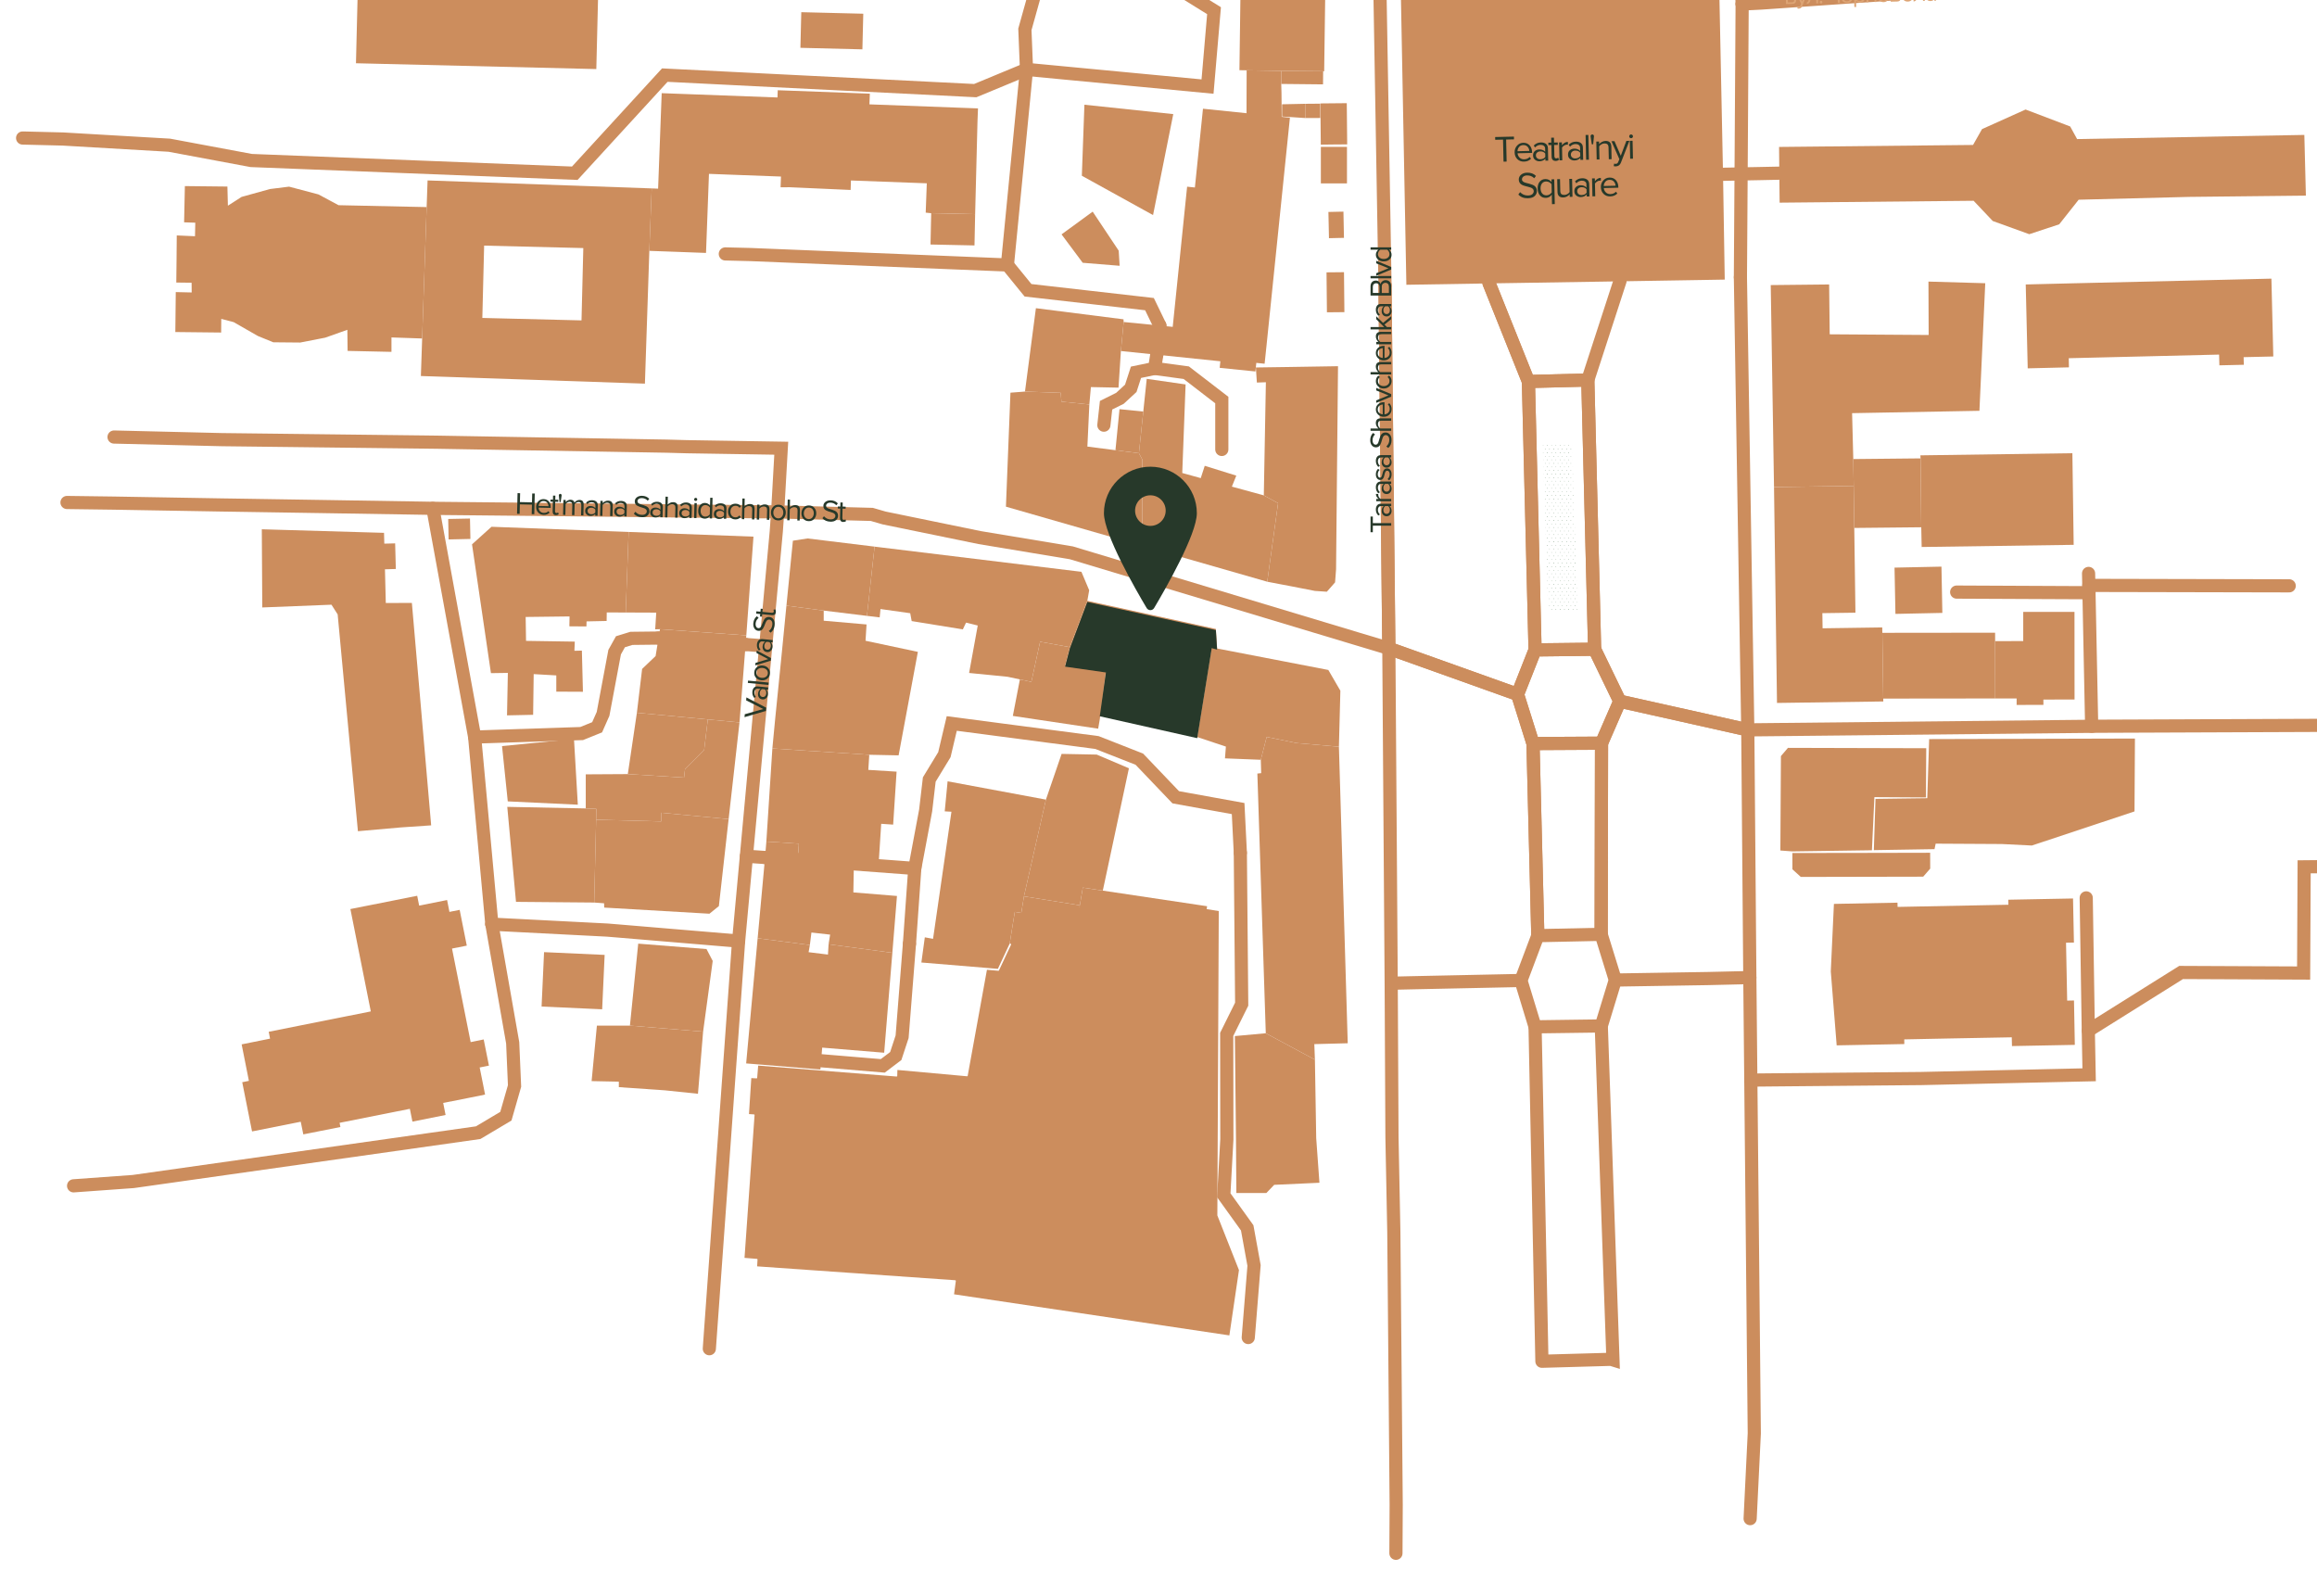 <?xml version="1.0" encoding="UTF-8"?><svg id="a" xmlns="http://www.w3.org/2000/svg" xmlns:xlink="http://www.w3.org/1999/xlink" viewBox="0 0 748.08 515.41"><defs><clipPath id="c"><rect width="30" height="30" style="fill:none; stroke-width:0px;"/></clipPath><pattern id="b" x="0" y="0" width="30" height="30" patternTransform="translate(-6006.77 -6514.07) scale(.23)" patternUnits="userSpaceOnUse" viewBox="0 0 30 30"><rect width="30" height="30" style="fill:none; stroke-width:0px;"/><g style="isolation:isolate;"><g style="clip-path:url(#c);"><path d="m28,27.5h1m-7,0h1m-7,0h1m-7,0h1m-7,0h1m20-5h1m-7,0h1m-7,0h1m-7,0h1m-7,0h1m26-5h1m-7,0h1m-7,0h1m-7,0h1m-7,0h1m20-5h1m-7,0h1m-7,0h1m-7,0h1m-7,0h1m26-5h1m-7,0h1m-7,0h1m-7,0h1m-7,0h1M25,2.5h1m-7,0h1m-7,0h1m-7,0h1m-7,0h1" style="fill:#010101; opacity:.34; stroke-width:0px;"/><path d="m28,27.5h1m-7,0h1m-7,0h1m-7,0h1m-7,0h1m20-5h1m-7,0h1m-7,0h1m-7,0h1m-7,0h1m26-5h1m-7,0h1m-7,0h1m-7,0h1m-7,0h1m20-5h1m-7,0h1m-7,0h1m-7,0h1m-7,0h1m26-5h1m-7,0h1m-7,0h1m-7,0h1m-7,0h1M25,2.5h1m-7,0h1m-7,0h1m-7,0h1m-7,0h1" style="fill:none; opacity:.34; stroke:#24562a;"/></g></g></pattern></defs><polygon points="574.4 47.44 574.48 55.91 574.58 65.43 637.21 64.82 643.39 71.35 655.18 75.61 664.85 72.42 671.13 64.48 706.71 63.57 744.49 63.16 743.99 43.56 670.63 44.9 668.39 40.83 653.99 35.36 639.93 41.68 637.03 46.8 574.4 47.44" style="fill:#cc8d5d; fill-rule:evenodd; stroke-width:0px;"/><polygon points="279.91 198.84 281.96 199.07 284.02 199.33 284.28 196.63 293.88 197.98 294.35 200.52 310.87 203.2 311.9 201.02 315.68 201.95 312.89 217.27 325.31 218.5 329.29 219.35 332.99 220.15 335.81 207.19 345.43 208.94 351.06 193.98 351.66 190.56 349.15 184.61 284.31 176.72 282.37 176.48 279.91 198.84" style="fill:#cc8d5d; fill-rule:evenodd; stroke-width:0px;"/><polygon points="163.78 260.5 166.6 291.17 191.85 291.39 192.47 264.65 192.54 261.15 189.12 261.01 170.75 260.64 163.78 260.5" style="fill:#cc8d5d; fill-rule:evenodd; stroke-width:0px;"/><polygon points="209.65 80.99 219.38 81.34 227.95 81.66 228.9 56.13 234.67 56.35 252.15 57 252.02 60.47 254.96 60.45 274.64 61.33 274.74 58.27 299.23 59.18 298.88 68.65 300.65 68.83 314.84 69.14 315.6 39.2 315.76 35 280.71 33.69 280.84 30.24 251.11 29.13 251.02 31.47 213.64 30.08 212.48 60.91 210.41 60.83 209.65 80.99" style="fill:#cc8d5d; fill-rule:evenodd; stroke-width:0px;"/><path d="m155.73,102.65l.58-23.35,32.02.79-.58,23.35-32.02-.79Zm-19.85,18.75l72.34,2.46,1.43-42.87.76-20.16-72.36-2.58-.3,8.61-1.45,42.42-.41,12.12Z" style="fill:#cc8d5d; fill-rule:evenodd; stroke-width:0px;"/><polygon points="56.61 107.2 71.4 107.36 71.44 102.95 75.44 104 83.25 108.47 88.24 110.51 96.92 110.59 104.99 109.02 112.15 106.48 112.23 113.29 126.39 113.6 126.39 108.94 136.3 109.28 137.75 66.86 109.31 66.25 102.82 62.77 93.33 60.26 87.17 61.03 78 63.57 73.58 66.41 73.42 60.23 59.69 60.08 59.44 71.78 63.05 71.9 62.96 76.27 57.07 76.01 57 84 56.92 91.22 61.86 91.28 61.89 94.42 56.75 94.3 56.61 107.2" style="fill:#cc8d5d; fill-rule:evenodd; stroke-width:0px;"/><polyline points="331.42 22.4 314.87 29.26 214.64 24.25 185.58 55.93 81.11 51.82 54.67 46.88 20.31 44.88 7.3 44.56" style="fill:none; stroke:#cc8d5d; stroke-linecap:round; stroke-miterlimit:10; stroke-width:4.25px;"/><polygon points="591.1 313.63 593 337.5 614.84 337.08 614.82 335.57 628.68 335.29 649.53 334.9 649.6 337.73 669.89 337.34 669.62 323.01 667.42 323.05 667.05 304.36 669.6 304.31 669.31 290.08 648.4 290.48 648.44 292.1 612.67 292.8 612.63 291.43 592.11 291.83 591.1 313.63" style="fill:#cc8d5d; fill-rule:evenodd; stroke-width:0px;"/><polygon points="240.38 406.11 244.37 406.43 244.41 406.44 244.45 406.45 244.49 406.48 244.52 406.51 244.55 406.54 244.56 406.58 244.58 406.63 244.58 406.67 244.45 408.85 308.39 413.33 308.43 413.34 308.47 413.36 308.5 413.38 308.53 413.4 308.56 413.43 308.58 413.47 308.59 413.51 308.6 413.55 308.6 413.59 308.03 417.87 396.92 431.14 400.02 410.06 393.06 392.46 393.04 392.41 393.04 392.37 393.5 294.14 350.07 287.15 349.31 292.77 349.3 292.81 349.28 292.84 349.26 292.88 349.23 292.91 349.2 292.93 349.16 292.95 349.13 292.96 349.09 292.97 349.05 292.96 331.13 290.14 330.22 295.16 330.21 295.2 330.19 295.24 330.16 295.27 330.13 295.3 330.1 295.32 330.06 295.34 330.02 295.35 329.98 295.35 328.06 295.2 326.4 305.04 326.39 305.07 326.38 305.1 322.54 313.29 322.52 313.32 322.5 313.35 322.47 313.38 322.43 313.4 322.39 313.41 322.36 313.42 322.32 313.42 318.65 313.1 312.44 347.3 312.43 347.34 312.41 347.38 312.39 347.41 312.36 347.44 312.32 347.46 312.28 347.48 312.24 347.48 312.2 347.48 289.74 345.44 289.69 347.34 289.69 347.38 289.67 347.42 289.65 347.46 289.63 347.49 289.6 347.52 289.56 347.54 289.53 347.55 289.49 347.56 289.44 347.56 244.79 344.03 244.47 347.95 244.47 347.99 244.45 348.03 244.43 348.07 244.4 348.1 244.36 348.13 244.32 348.15 244.28 348.16 244.23 348.16 242.57 348.07 241.82 359.68 243.41 359.79 243.45 359.79 243.49 359.81 243.52 359.83 243.55 359.85 243.58 359.88 243.6 359.91 243.62 359.95 243.62 359.99 243.62 360.03 240.38 406.11" style="fill:#cc8d5d; stroke-width:0px;"/><polygon points="498.06 143.64 499.87 197.57 509.38 197.25 507.56 143.3 498.06 143.64" style="fill:url(#b); fill-rule:evenodd; stroke-width:0px;"/><polygon points="162.09 240.88 163.94 258.73 186.56 259.8 185.32 238.58 162.09 240.88" style="fill:#cc8d5d; fill-rule:evenodd; stroke-width:0px;"/><polygon points="78.02 337.18 80.36 348.96 78.21 349.4 81.09 363.86 81.38 365.29 97.1 362.16 97.93 366.24 109.9 363.86 109.64 362.51 132.33 357.99 133.16 362.12 143.86 359.97 143.09 356.09 151.32 354.46 156.61 353.39 156.02 350.37 154.87 344.64 157.86 344.04 156.17 335.59 151.96 336.45 145.94 306.25 150.71 305.3 148.41 293.75 145.11 294.41 144.35 290.58 135.33 292.38 134.7 289.21 113.13 293.49 119.72 326.54 97.21 331.03 86.76 333.11 87.19 335.33 78.02 337.18" style="fill:#cc8d5d; fill-rule:evenodd; stroke-width:0px;"/><polygon points="571.71 92.04 572.19 121.58 572.36 131.84 572.77 157.25 598.5 156.88 598.36 148.21 597.98 133.39 639.09 132.63 640.97 91.44 622.63 90.91 622.7 108.15 590.75 107.93 590.57 91.84 571.71 92.04" style="fill:#cc8d5d; fill-rule:evenodd; stroke-width:0px;"/><polygon points="114.93 20.42 192.53 22.3 193.42 -14.05 171.69 -14.58 115.82 -15.93 114.93 20.42" style="fill:#cc8d5d; fill-rule:evenodd; stroke-width:0px;"/><polygon points="361.9 113.33 373.48 114.52 394.01 116.64 393.8 118.76 405.33 119.93 405.62 117.16 408.3 117.43 408.91 111.62 413.91 62.93 416.27 39.96 416.47 37.99 413.82 37.72 413.75 30.04 413.67 27.1 413.71 22.88 402.5 22.7 402.48 28.73 402.46 36.55 388.4 35.1 385.79 60.53 383.28 60.27 378.63 105.53 374.48 105.11 362.79 103.96 361.9 113.33" style="fill:#cc8d5d; fill-rule:evenodd; stroke-width:0px;"/><polygon points="84.53 170.88 84.68 196.12 107.02 195.23 109.02 198.36 115.56 268.36 129.37 267.14 139.21 266.47 132.98 194.65 124.56 194.69 124.29 183.8 127.8 183.7 127.58 175.43 124.08 175.52 123.99 172.03 84.53 170.88" style="fill:#cc8d5d; fill-rule:evenodd; stroke-width:0px;"/><polygon points="405.96 249.75 408.68 333.59 424.54 342.12 424.35 337.1 435.14 336.82 433.7 288.47 432.29 241.08 418.61 239.9 408.97 237.92 407.07 245.3 407.19 249.61 405.96 249.75" style="fill:#cc8d5d; fill-rule:evenodd; stroke-width:0px;"/><polygon points="605 274.47 624.59 274.15 624.96 272.38 646.3 272.5 656.02 272.98 689.16 261.97 689.3 238.44 622.86 238.62 622.25 257.7 605.53 257.92 605 274.47" style="fill:#cc8d5d; fill-rule:evenodd; stroke-width:0px;"/><polygon points="654.04 91.84 654.68 118.92 667.99 118.6 667.93 115.65 716.47 114.48 716.56 117.95 724.45 117.77 724.39 115.31 733.97 115.09 733.36 89.96 716.99 90.35 707.58 90.57 669.51 91.46 654.04 91.84" style="fill:#cc8d5d; fill-rule:evenodd; stroke-width:0px;"/><polygon points="152.4 175.74 158.51 217.33 163.97 217.25 163.7 230.96 172.13 230.78 172.31 217.64 179.61 218.06 179.61 223.3 188.21 223.34 187.87 210.05 185.46 210.11 185.58 207.15 169.84 206.91 169.72 199.19 183.89 199.02 183.83 202.21 189.34 202.25 189.38 200.62 195.86 200.48 195.9 197.73 202.02 197.75 202.97 171.74 158.69 170.07 152.4 175.74" style="fill:#cc8d5d; fill-rule:evenodd; stroke-width:0px;"/><polygon points="572.77 157.25 573.67 222.45 573.73 226.95 608.05 226.47 608.04 225.54 607.74 204.31 607.71 202.57 588.45 202.85 588.38 197.96 599.06 197.81 598.68 170.45 598.5 156.88 572.77 157.25" style="fill:#cc8d5d; fill-rule:evenodd; stroke-width:0px;"/><polygon points="249.37 241.65 280.66 243.68 290.13 243.87 296.35 210.46 279.45 206.87 279.78 201.61 265.95 200.4 265.95 197.13 253.91 195.54 252.43 210.66 250.3 231.89 249.37 241.65" style="fill:#cc8d5d; fill-rule:evenodd; stroke-width:0px;"/><polygon points="240.91 343.33 244.39 343.61 264.88 345.29 265.11 342.46 265.46 338.23 285.47 339.88 288.11 307.62 267.52 304.86 267.32 308.19 261.07 307.42 261.48 305.1 244.62 302.92 241.17 340.45 240.91 343.33" style="fill:#cc8d5d; fill-rule:evenodd; stroke-width:0px;"/><polygon points="405.48 118.64 405.8 123.51 408.71 123.41 408.04 159.93 412.65 162.45 409.15 187.81 413.06 188.56 416.6 189.23 424.54 190.78 428.39 191.04 429.37 189.93 431.05 188.02 431.37 183.8 432 118.23 415.96 118.49 405.48 118.64" style="fill:#cc8d5d; fill-rule:evenodd; stroke-width:0px;"/><polygon points="297.48 310.75 318.14 312.46 322.18 312.8 325.99 304.66 327.64 294.41 329.74 294.74 330.6 289.39 337.69 258.16 305.95 252.25 305.02 261.95 307.19 262.07 301.25 303.11 298.59 302.62 297.48 310.75" style="fill:#cc8d5d; fill-rule:evenodd; stroke-width:0px;"/><polygon points="367.72 146.32 368.81 148.36 368.84 176.24 409.15 187.81 412.65 162.45 408.04 159.93 397.73 157.11 399.16 153.56 388.97 150.39 387.68 154.36 381.71 152.71 382.79 124.12 370.24 122.31 369.13 132.87 367.72 146.32" style="fill:#cc8d5d; fill-rule:evenodd; stroke-width:0px;"/><polygon points="327.42 388.19 336 389.83 343.89 390.47 347.91 364.7 354.13 365.65 354.91 360.63 361.39 361.62 363.12 350.49 358.9 349.84 356.16 349.4 357.56 340.39 352.51 339.62 356.71 312.62 346.17 310.97 338.54 314.09 330.2 375.05 327.42 388.19" style="fill:#cc8d5d; fill-rule:evenodd; stroke-width:0px;"/><polygon points="324.78 163.58 368.84 176.24 368.81 148.36 367.72 146.32 360.14 145.35 351.08 144.18 351.71 130.59 342.7 129.67 342.47 126.82 330.93 126.42 326.24 126.78 324.78 163.58" style="fill:#cc8d5d; fill-rule:evenodd; stroke-width:0px;"/><polygon points="620.03 147.01 620.08 147.99 620.31 170.23 620.44 176.6 669.52 175.9 669.1 146.32 620.03 147.01" style="fill:#cc8d5d; fill-rule:evenodd; stroke-width:0px;"/><polygon points="343.88 214.87 357.07 216.75 355.08 230.9 386.54 237.96 391.23 208.9 392.96 209.37 392.56 203.06 372.35 198.64 351.06 193.98 345.43 208.94 343.88 214.87" style="fill:#cc8d5d; fill-rule:evenodd; stroke-width:0px;"/><polygon points="574.82 274.59 578.7 274.88 604.38 274.51 605.18 257.36 621.82 257.46 621.92 241.57 577.27 241.45 575 244.11 574.82 274.59" style="fill:#cc8d5d; fill-rule:evenodd; stroke-width:0px;"/><polygon points="247.43 271.71 257.92 272.38 257.68 275.97 283.76 277.66 284.51 265.97 288.37 266.23 289.48 249.13 280.35 248.56 280.66 243.68 249.37 241.65 249.24 243.68 247.43 271.71" style="fill:#cc8d5d; fill-rule:evenodd; stroke-width:0px;"/><polygon points="386.54 237.96 395.8 241.04 395.5 244.84 407.07 245.3 408.97 237.92 418.61 239.9 432.29 241.08 432.76 223 428.87 216.3 392.96 209.37 391.23 208.9 386.54 237.96" style="fill:#cc8d5d; fill-rule:evenodd; stroke-width:0px;"/><polygon points="191.85 291.39 195.04 291.63 195.08 293.02 229.05 295 232.1 292.54 235.25 264.45 213.46 262.4 213.46 265.2 192.47 264.65 191.85 291.39" style="fill:#cc8d5d; fill-rule:evenodd; stroke-width:0px;"/><polygon points="398.7 334.5 399.06 368.13 399.11 375.87 399.18 385.17 408.86 385.17 411.4 382.53 426 381.86 424.96 367.47 424.54 342.12 408.68 333.59 398.7 334.5" style="fill:#cc8d5d; fill-rule:evenodd; stroke-width:0px;"/><polygon points="202.02 197.75 211.88 197.79 211.54 203.18 213.07 203.14 240.96 205.13 243.27 173.26 202.97 171.74 202.02 197.75" style="fill:#cc8d5d; fill-rule:evenodd; stroke-width:0px;"/><polygon points="330.6 289.39 348.64 292.28 349.6 286.57 356.06 287.54 364.49 248.04 354.09 243.62 342.76 243.4 337.69 258.16 330.6 289.39" style="fill:#cc8d5d; fill-rule:evenodd; stroke-width:0px;"/><polygon points="244.62 302.92 261.48 305.1 261.98 301.07 268.02 301.75 267.52 304.86 288.11 307.62 289.6 289.27 275.52 288.12 275.66 280.26 257.49 279.31 257.54 277.56 257.68 275.97 257.92 272.38 247.43 271.71 247.01 276.85 244.62 302.92" style="fill:#cc8d5d; fill-rule:evenodd; stroke-width:0px;"/><polygon points="205.63 230.12 228.53 232.27 238.76 233.24 240.73 208.08 240.96 205.13 213.07 203.14 212.62 206 211.67 211.81 207.32 215.96 205.63 230.12" style="fill:#cc8d5d; fill-rule:evenodd; stroke-width:0px;"/><polygon points="189.12 261.01 192.54 261.15 192.47 264.65 213.46 265.2 213.46 262.4 235.25 264.45 237.03 248.65 238.76 233.24 228.53 232.27 227.35 242.09 221.18 248.26 220.86 251.04 202.7 249.92 189.12 250 189.12 261.01" style="fill:#cc8d5d; fill-rule:evenodd; stroke-width:0px;"/><polygon points="607.74 204.31 608.04 225.54 626.54 225.52 644.18 225.5 644.16 206.99 644.15 204.27 607.74 204.31" style="fill:#cc8d5d; fill-rule:evenodd; stroke-width:0px;"/><polygon points="330.93 126.42 342.47 126.82 342.7 129.67 351.71 130.59 352.21 124.97 361.13 125.15 361.9 113.33 362.79 103.96 362.74 103.09 334.46 99.5 330.93 126.42" style="fill:#cc8d5d; fill-rule:evenodd; stroke-width:0px;"/><polygon points="318.17 360.13 320.24 360.43 318.46 373.45 330.2 375.05 338.54 314.09 326.76 312.48 325.55 321.27 324.11 321.07 323.3 326.92 324.99 327.16 321.33 353.92 319.05 353.63 318.17 360.13" style="fill:#cc8d5d; fill-rule:evenodd; stroke-width:0px;"/><polygon points="349.29 56.74 372.28 69.44 378.81 36.84 350.12 33.81 349.29 56.74" style="fill:#cc8d5d; fill-rule:evenodd; stroke-width:0px;"/><polygon points="400.17 22.66 402.5 22.7 413.71 22.88 427.2 23 427.53 23.03 427.88 -2.24 400.51 -2.6 400.17 22.66" style="fill:#cc8d5d; fill-rule:evenodd; stroke-width:0px;"/><polygon points="191.01 349.04 199.8 349.22 199.8 350.99 214.68 352.02 225.35 353.13 226.19 343.05 227.01 333.07 203.38 331.13 192.72 331.13 191.01 349.04" style="fill:#cc8d5d; fill-rule:evenodd; stroke-width:0px;"/><polygon points="644.16 206.99 644.18 225.5 651.1 225.5 651.1 227.6 655.26 227.58 659.75 227.58 659.74 225.86 667.18 225.84 669.8 225.84 669.8 223.97 669.78 197.55 653.23 197.55 653.23 206.97 644.16 206.99" style="fill:#cc8d5d; fill-rule:evenodd; stroke-width:0px;"/><polygon points="203.38 331.13 227.01 333.07 230.11 310.24 228.11 306.41 206.06 304.66 203.38 331.13" style="fill:#cc8d5d; fill-rule:evenodd; stroke-width:0px;"/><polygon points="347.1 301.88 387.44 307.92 389.73 292.58 356.06 287.54 349.6 286.57 348.64 292.28 347.1 301.88" style="fill:#cc8d5d; fill-rule:evenodd; stroke-width:0px;"/><polygon points="253.91 195.54 265.95 197.13 279.91 198.84 282.37 176.48 260.73 173.84 256 174.57 253.91 195.54" style="fill:#cc8d5d; fill-rule:evenodd; stroke-width:0px;"/><polygon points="327.01 231.14 354.56 235.26 355.08 232.27 357.07 216.75 343.88 214.87 345.43 208.94 335.81 207.19 332.99 220.15 329.29 219.35 327.01 231.14" style="fill:#cc8d5d; fill-rule:evenodd; stroke-width:0px;"/><polygon points="598.36 148.21 598.5 156.88 598.68 170.45 620.31 170.23 620.08 147.99 598.36 148.21" style="fill:#cc8d5d; fill-rule:evenodd; stroke-width:0px;"/><polygon points="325.99 304.66 327.5 304.92 326.76 312.48 338.54 314.09 346.17 310.97 347.1 301.88 348.64 292.28 330.6 289.39 329.74 294.74 327.64 294.41 325.99 304.66" style="fill:#cc8d5d; fill-rule:evenodd; stroke-width:0px;"/><polygon points="202.7 249.92 220.86 251.04 221.18 248.26 227.35 242.09 228.53 232.27 205.63 230.12 202.7 249.92" style="fill:#cc8d5d; fill-rule:evenodd; stroke-width:0px;"/><rect x="176.26" y="306.85" width="17.58" height="19.58" transform="translate(-139.7 487.07) rotate(-87.39)" style="fill:#cc8d5d; stroke-width:0px;"/><polygon points="578.7 276.51 578.71 280.66 581.42 283.12 620.93 283.04 623.2 280.44 623.18 275.32 605.08 275.36 578.7 275.4 578.7 276.51" style="fill:#cc8d5d; fill-rule:evenodd; stroke-width:0px;"/><rect x="262.8" y="-.08" width="11.51" height="20.02" transform="translate(251.99 278.16) rotate(-88.58)" style="fill:#cc8d5d; stroke-width:0px;"/><polygon points="611.68 183.26 611.97 198.2 627.12 197.88 626.83 182.94 611.68 183.26" style="fill:#cc8d5d; fill-rule:evenodd; stroke-width:0px;"/><polygon points="342.74 75.67 349.57 84.84 361.49 85.81 361.19 80.93 352.79 68.33 342.74 75.67" style="fill:#cc8d5d; fill-rule:evenodd; stroke-width:0px;"/><polygon points="300.43 78.94 314.63 79.24 314.84 69.14 300.65 68.83 300.43 78.94" style="fill:#cc8d5d; fill-rule:evenodd; stroke-width:0px;"/><polygon points="426.31 33.39 426.44 46.7 431.26 46.64 434.96 46.62 434.83 33.31 426.31 33.39" style="fill:#cc8d5d; fill-rule:evenodd; stroke-width:0px;"/><polygon points="360.14 145.35 367.72 146.32 369.13 132.87 361.45 132.1 360.14 145.35" style="fill:#cc8d5d; fill-rule:evenodd; stroke-width:0px;"/><rect x="426.46" y="47.42" width="8.43" height="11.79" style="fill:#cc8d5d; stroke-width:0px;"/><polygon points="428.29 87.93 428.42 100.83 432.72 100.79 434.06 100.79 433.93 87.87 432.69 87.89 428.29 87.93" style="fill:#cc8d5d; fill-rule:evenodd; stroke-width:0px;"/><polygon points="413.67 27.1 427.16 27.24 427.2 23 413.71 22.88 413.67 27.1" style="fill:#cc8d5d; fill-rule:evenodd; stroke-width:0px;"/><polygon points="144.71 167.55 144.84 174.16 151.88 174 151.74 167.41 144.71 167.55" style="fill:#cc8d5d; fill-rule:evenodd; stroke-width:0px;"/><polygon points="428.9 68.43 429.08 76.9 432.56 76.82 433.92 76.8 433.75 68.33 432.5 68.35 428.9 68.43" style="fill:#cc8d5d; fill-rule:evenodd; stroke-width:0px;"/><polygon points="413.94 37.62 421.43 38.11 421.4 33.51 413.94 33.67 413.94 37.62" style="fill:#cc8d5d; fill-rule:evenodd; stroke-width:0px;"/><polygon points="421.4 33.51 421.43 38.11 426.27 38.09 426.24 33.47 421.4 33.51" style="fill:#cc8d5d; fill-rule:evenodd; stroke-width:0px;"/><line x1="247.01" y1="276.85" x2="257.54" y2="277.56" style="fill:none; stroke:#cc8d5d; stroke-linecap:round; stroke-miterlimit:10; stroke-width:4.25px;"/><line x1="240.73" y1="208.08" x2="212.62" y2="206" style="fill:none; stroke:#cc8d5d; stroke-linecap:round; stroke-miterlimit:10; stroke-width:4.25px;"/><line x1="373.48" y1="114.52" x2="374.48" y2="105.11" style="fill:none; stroke:#cc8d5d; stroke-linecap:round; stroke-miterlimit:10; stroke-width:4.25px;"/><line x1="512.65" y1="122.69" x2="523.05" y2="90.71" style="fill:none; stroke:#cc8d5d; stroke-linecap:round; stroke-miterlimit:10; stroke-width:4.25px;"/><polyline points="448.41 209.33 437.92 206.18 345.9 178.48 316.29 173.56 285.45 167.23 281.48 166.08 251.08 165.27 221.34 164.99 202.31 164.77 168.98 164.41 139.76 164.12 136.31 164.06 104.16 163.54 74.23 163.07 71.52 163.03 36.73 162.43 21.63 162.23" style="fill:none; stroke:#cc8d5d; stroke-linecap:round; stroke-miterlimit:10; stroke-width:4.25px;"/><polyline points="561.92 89.52 562.14 56.15 562.48 1.29" style="fill:none; stroke:#cc8d5d; stroke-linecap:round; stroke-miterlimit:10; stroke-width:4.25px;"/><polyline points="229.02 435.44 229.44 429.51 229.97 422.17 235.87 340.02 238.47 303.83 240.99 276.43 247.23 208.56 250.64 171.54 251.08 165.27" style="fill:none; stroke:#cc8d5d; stroke-linecap:round; stroke-miterlimit:10; stroke-width:4.25px;"/><polyline points="447.17 92.06 446.14 32.14 445.18 -23.61 444.91 -36.96" style="fill:none; stroke:#cc8d5d; stroke-linecap:round; stroke-miterlimit:10; stroke-width:4.25px;"/><polyline points="521.53 316.41 551.33 315.93 564.96 315.61" style="fill:none; stroke:#cc8d5d; stroke-linecap:round; stroke-miterlimit:10; stroke-width:4.25px;"/><polyline points="522.97 226.39 551.84 232.84 564.3 235.64" style="fill:none; stroke:#cc8d5d; stroke-linecap:round; stroke-miterlimit:10; stroke-width:4.25px;"/><polyline points="489.96 224.17 452.42 210.76 448.41 209.33" style="fill:none; stroke:#cc8d5d; stroke-linecap:round; stroke-miterlimit:10; stroke-width:4.25px;"/><polyline points="491.06 316.55 455.32 317.3 449.17 317.44" style="fill:none; stroke:#cc8d5d; stroke-linecap:round; stroke-miterlimit:10; stroke-width:4.25px;"/><polyline points="496.51 302.08 494.95 240.06 517.08 239.94 516.96 301.65" style="fill:none; stroke:#cc8d5d; stroke-linecap:round; stroke-miterlimit:10; stroke-width:4.25px;"/><polyline points="514.85 209.61 512.65 122.69 493.47 123.17 495.62 209.83" style="fill:none; stroke:#cc8d5d; stroke-linecap:round; stroke-miterlimit:10; stroke-width:4.25px;"/><polyline points="497.83 439.49 520.15 438.86 520.77 439.05 517 331.23 495.62 331.52 497.83 439.49" style="fill:none; stroke:#cc8d5d; stroke-linecap:round; stroke-miterlimit:10; stroke-width:4.25px;"/><polyline points="495.62 331.52 491.06 316.55 496.51 302.08 516.96 301.65 521.53 316.41 517 331.23" style="fill:none; stroke:#cc8d5d; stroke-linecap:round; stroke-miterlimit:10; stroke-width:4.25px;"/><polyline points="517.08 239.94 522.97 226.39 514.85 209.61 495.62 209.83 489.96 224.17 494.95 240.06" style="fill:none; stroke:#cc8d5d; stroke-linecap:round; stroke-miterlimit:10; stroke-width:4.25px;"/><line x1="493.47" y1="123.17" x2="480.75" y2="91.38" style="fill:none; stroke:#cc8d5d; stroke-linecap:round; stroke-miterlimit:10; stroke-width:4.25px;"/><polyline points="556.31 56.27 562.14 56.15 567.65 56.05 574.48 55.91" style="fill:none; stroke:#cc8d5d; stroke-linecap:round; stroke-miterlimit:10; stroke-width:4.25px;"/><polyline points="36.82 141.1 71.61 141.94 104.43 142.33 136.66 142.71 141.29 142.77 169.07 143.25 202.33 143.82 215.27 144.04 221.75 144.22 252.24 144.71 251.08 165.27" style="fill:none; stroke:#cc8d5d; stroke-linecap:round; stroke-miterlimit:10; stroke-width:4.25px;"/><line x1="448.41" y1="209.33" x2="447.17" y2="92.06" style="fill:none; stroke:#cc8d5d; stroke-linecap:round; stroke-miterlimit:10; stroke-width:4.25px;"/><polygon points="451.75 -30.35 454.07 91.94 480.75 91.5 523.05 90.83 549.81 90.39 556.86 90.27 556.31 56.39 554.54 -30.35 451.75 -30.35" style="fill:#cc8d5d; fill-rule:evenodd; stroke-width:0px;"/><polyline points="139.76 164.12 153.25 237.96 158.8 298.37" style="fill:none; stroke:#cc8d5d; stroke-linecap:round; stroke-miterlimit:10; stroke-width:4.25px;"/><polyline points="234.18 81.98 242.29 82.18 254.32 82.67 325.26 85.55 331.91 93.72 371.13 98.19 374.48 105.11" style="fill:none; stroke:#cc8d5d; stroke-linecap:round; stroke-miterlimit:10; stroke-width:4.25px;"/><polyline points="23.76 382.85 43.03 381.46 154.38 365.69 163.33 360.37 166.13 350.61 165.53 336.68 158.8 298.37" style="fill:none; stroke:#cc8d5d; stroke-linecap:round; stroke-miterlimit:10; stroke-width:4.25px;"/><polyline points="674.33 185.13 674.41 189 674.46 191.36 674.88 212.23 675.33 234.49" style="fill:none; stroke:#cc8d5d; stroke-linecap:round; stroke-miterlimit:10; stroke-width:4.25px;"/><polyline points="674.24 332.74 704.2 313.97 743.76 314.15 743.93 279.86 762.68 279.68" style="fill:none; stroke:#cc8d5d; stroke-linecap:round; stroke-miterlimit:10; stroke-width:4.25px;"/><polyline points="673.57 289.88 674.24 332.74 674.51 347 641.53 347.73 620.25 348.21 598.01 348.41 573.59 348.63 565.28 348.71" style="fill:none; stroke:#cc8d5d; stroke-linecap:round; stroke-miterlimit:10; stroke-width:4.25px;"/><polyline points="158.8 298.37 196.04 300.28 199.2 300.54 238.47 303.83" style="fill:none; stroke:#cc8d5d; stroke-linecap:round; stroke-miterlimit:10; stroke-width:4.25px;"/><polyline points="400.46 275.32 400.9 324.2 396.06 333.95 396.11 367.87 395.12 385.9 402.68 396.42 404.89 408.56 403.02 431.83" style="fill:none; stroke:#cc8d5d; stroke-linecap:round; stroke-miterlimit:10; stroke-width:4.25px;"/><polyline points="153.25 237.96 187.79 236.83 192.79 234.81 194.71 230.48 198.45 210.54 200.32 207.19 203.86 206.1 212.62 206" style="fill:none; stroke:#cc8d5d; stroke-linecap:round; stroke-miterlimit:10; stroke-width:4.25px;"/><line x1="674.46" y1="191.36" x2="631.74" y2="191.16" style="fill:none; stroke:#cc8d5d; stroke-linecap:round; stroke-miterlimit:10; stroke-width:4.25px;"/><line x1="240.99" y1="276.43" x2="247.01" y2="276.85" style="fill:none; stroke:#cc8d5d; stroke-linecap:round; stroke-miterlimit:10; stroke-width:4.25px;"/><polyline points="295.35 280.38 298.86 261.67 300.03 251.67 304.91 243.65 307.29 233.58 354.18 239.73 367.85 245.1 379.6 257.4 399.75 261.05 400.46 275.32" style="fill:none; stroke:#cc8d5d; stroke-linecap:round; stroke-miterlimit:10; stroke-width:4.25px;"/><line x1="247.23" y1="208.56" x2="240.73" y2="208.08" style="fill:none; stroke:#cc8d5d; stroke-linecap:round; stroke-miterlimit:10; stroke-width:4.25px;"/><polyline points="257.54 277.56 295.35 280.38 293.63 304.74" style="fill:none; stroke:#cc8d5d; stroke-linecap:round; stroke-miterlimit:10; stroke-width:4.25px;"/><polyline points="265.11 342.46 285.02 344.12 289.21 340.95 291.26 334.72 293.63 304.74" style="fill:none; stroke:#cc8d5d; stroke-linecap:round; stroke-miterlimit:10; stroke-width:4.25px;"/><polyline points="372.79 118.94 383.01 120.33 394.48 129.16 394.48 145.11" style="fill:none; stroke:#cc8d5d; stroke-linecap:round; stroke-miterlimit:10; stroke-width:4.25px;"/><polyline points="356.4 137.27 357.11 130.83 361.59 128.6 365.09 125.37 366.77 120.19 372.79 118.94 373.48 114.52" style="fill:none; stroke:#cc8d5d; stroke-linecap:round; stroke-miterlimit:10; stroke-width:4.25px;"/><line x1="739.11" y1="189.14" x2="674.41" y2="189" style="fill:none; stroke:#cc8d5d; stroke-linecap:round; stroke-miterlimit:10; stroke-width:4.25px;"/><polyline points="331.42 22.4 389.87 27.95 391.97 3.45 341.35 -27.95 330.9 9.48 331.42 22.4" style="fill:none; stroke:#cc8d5d; stroke-linecap:round; stroke-miterlimit:10; stroke-width:4.25px;"/><line x1="325.26" y1="85.55" x2="331.42" y2="22.4" style="fill:none; stroke:#cc8d5d; stroke-linecap:round; stroke-miterlimit:10; stroke-width:4.25px;"/><polyline points="522.97 226.39 551.84 232.84 564.3 235.64" style="fill:none; stroke:#cc8d5d; stroke-linecap:round; stroke-miterlimit:10; stroke-width:4.25px;"/><polyline points="489.96 224.17 452.42 210.76 448.41 209.33" style="fill:none; stroke:#cc8d5d; stroke-linecap:round; stroke-miterlimit:10; stroke-width:4.25px;"/><polyline points="496.51 302.08 494.95 240.06 517.08 239.94 516.96 301.65" style="fill:none; stroke:#cc8d5d; stroke-linecap:round; stroke-miterlimit:10; stroke-width:4.25px;"/><polyline points="514.85 209.61 512.65 122.69 493.47 123.17 495.62 209.83" style="fill:none; stroke:#cc8d5d; stroke-linecap:round; stroke-miterlimit:10; stroke-width:4.25px;"/><polyline points="517.08 239.94 522.97 226.39 514.85 209.61 495.62 209.83 489.96 224.17 494.95 240.06" style="fill:none; stroke:#cc8d5d; stroke-linecap:round; stroke-miterlimit:10; stroke-width:4.25px;"/><line x1="493.47" y1="123.17" x2="480.75" y2="91.38" style="fill:none; stroke:#cc8d5d; stroke-linecap:round; stroke-miterlimit:10; stroke-width:4.25px;"/><line x1="448.41" y1="209.33" x2="447.17" y2="92.06" style="fill:none; stroke:#cc8d5d; stroke-linecap:round; stroke-miterlimit:10; stroke-width:4.25px;"/><polyline points="857.7 -17.34 842.52 -16.63 757.31 -12.12 568.55 .99 562.48 1.29" style="fill:none; stroke:#cc8d5d; stroke-linecap:round; stroke-miterlimit:10; stroke-width:4.25px;"/><polyline points="564.3 235.64 570.4 235.58 675.33 234.49 677.31 234.47 813.23 233.93" style="fill:none; stroke:#cc8d5d; stroke-linecap:round; stroke-miterlimit:10; stroke-width:4.25px;"/><polyline points="450.7 501.49 450.78 485.84 450.02 397.81 449.42 367.14 449.17 317.44 448.41 209.33" style="fill:none; stroke:#cc8d5d; stroke-linecap:round; stroke-miterlimit:10; stroke-width:4.25px;"/><polyline points="565.06 490.3 566.4 462.78 565.28 348.71 564.96 315.61 564.3 235.64 563.75 201.97 561.92 89.52" style="fill:none; stroke:#cc8d5d; stroke-linecap:round; stroke-miterlimit:10; stroke-width:4.25px;"/><line x1="562.48" y1="1.29" x2="559.13" y2="-82.54" style="fill:none; stroke:#cc8d5d; stroke-linecap:round; stroke-miterlimit:10; stroke-width:4.25px;"/><path d="m486.44,52.17l-1,.02-.16-7.12-2.53.06-.02-.89,6.07-.14.02.89-2.54.06.16,7.11Z" style="fill:#27392a; stroke-width:0px;"/><path d="m492.04,52.18c-.86.02-1.58-.25-2.14-.8-.56-.55-.86-1.28-.88-2.18-.02-.85.24-1.57.77-2.17.53-.6,1.2-.91,2.02-.93.86-.02,1.54.26,2.05.83s.78,1.31.8,2.21v.23s-4.69.11-4.69.11c.05.57.27,1.04.66,1.41.38.38.88.56,1.48.54.72-.02,1.31-.27,1.77-.77l.45.58c-.58.61-1.34.92-2.28.94Zm1.72-3.45c-.02-.5-.2-.94-.54-1.33-.34-.39-.81-.58-1.42-.56-.58.01-1.03.22-1.35.62-.32.4-.49.85-.5,1.36l3.8-.09Z" style="fill:#27392a; stroke-width:0px;"/><path d="m499.86,51.86l-.9.02v-.66c-.49.55-1.12.83-1.92.85-.53.01-1.01-.15-1.43-.48-.42-.33-.63-.8-.64-1.39-.01-.61.18-1.08.57-1.42s.87-.52,1.41-.53c.82-.02,1.47.23,1.94.75l-.02-1.04c0-.38-.15-.68-.43-.89-.28-.21-.63-.31-1.06-.3-.68.02-1.26.3-1.76.84l-.43-.61c.6-.65,1.37-.99,2.29-1.01.66-.02,1.21.13,1.63.44.42.31.64.8.66,1.46l.09,3.98Zm-2.51-.45c.72-.02,1.25-.27,1.58-.76l-.03-1.09c-.36-.47-.89-.7-1.61-.68-.42,0-.75.14-1.02.38s-.39.55-.38.93c0,.37.15.67.42.9.27.23.62.34,1.03.33Z" style="fill:#27392a; stroke-width:0px;"/><path d="m502.29,51.95c-.42,0-.75-.1-.97-.33-.22-.23-.34-.56-.35-1l-.09-3.79-.96.02-.02-.79.96-.02-.04-1.58.9-.02.04,1.58,1.18-.03.02.79-1.18.03.08,3.6c0,.22.06.4.16.54s.25.2.44.19c.26,0,.47-.09.61-.25l.28.67c-.26.25-.62.39-1.07.4Z" style="fill:#27392a; stroke-width:0px;"/><path d="m504.41,51.75l-.9.02-.13-5.79.9-.02.02.94c.52-.72,1.16-1.08,1.91-1.1l.02.92c-.11-.02-.23-.03-.36-.03-.27,0-.57.11-.88.31-.32.2-.54.42-.67.65l.09,4.1Z" style="fill:#27392a; stroke-width:0px;"/><path d="m511.15,51.6l-.9.02v-.66c-.49.55-1.12.83-1.92.85-.53.01-1.01-.15-1.43-.48-.42-.33-.63-.8-.64-1.39-.01-.61.18-1.08.57-1.42s.87-.52,1.41-.53c.82-.02,1.47.23,1.94.75l-.02-1.04c0-.38-.15-.68-.43-.89-.28-.21-.63-.31-1.06-.3-.68.02-1.26.3-1.76.84l-.43-.61c.6-.65,1.37-.99,2.29-1.01.66-.02,1.21.13,1.63.44.42.31.64.8.66,1.46l.09,3.98Zm-2.51-.45c.72-.02,1.25-.27,1.58-.76l-.03-1.09c-.36-.47-.89-.7-1.61-.68-.42,0-.75.14-1.02.38-.26.24-.39.55-.38.93,0,.37.15.67.42.9s.62.34,1.03.33Z" style="fill:#27392a; stroke-width:0px;"/><path d="m513.01,51.56l-.9.02-.18-8,.9-.02.18,8Z" style="fill:#27392a; stroke-width:0px;"/><path d="m514.37,46.58h-.44c-.25-1.62-.38-2.5-.38-2.61,0-.15.04-.28.15-.39.1-.11.23-.17.38-.17.15,0,.28.05.39.15.11.11.17.23.17.39l-.26,2.63Z" style="fill:#27392a; stroke-width:0px;"/><path d="m520.33,51.39l-.9.02-.09-3.79c-.01-.49-.13-.83-.36-1.03-.23-.2-.55-.29-.97-.28-.34,0-.66.1-.97.29-.31.18-.55.4-.72.65l.1,4.23-.9.02-.13-5.79.9-.02.02.84c.22-.27.51-.51.88-.71.37-.2.76-.31,1.16-.32,1.23-.03,1.86.58,1.89,1.83l.09,4.07Z" style="fill:#27392a; stroke-width:0px;"/><path d="m521.02,53.64l.12-.82c.15.06.31.09.49.08.21,0,.38-.05.51-.14.13-.09.25-.25.34-.49l.36-.88-2.56-5.8.97-.02,2.04,4.71,1.81-4.79.98-.02-2.74,7.04c-.3.78-.86,1.18-1.68,1.21-.24,0-.46-.02-.66-.07Z" style="fill:#27392a; stroke-width:0px;"/><path d="m526.62,44.62c-.16,0-.3-.05-.42-.16-.12-.11-.19-.25-.19-.42s.05-.31.17-.44c.12-.12.26-.19.42-.19.17,0,.31.05.44.17.12.12.19.26.19.43s-.05.31-.17.43c-.12.12-.26.18-.43.18Zm.61,6.61l-.9.02-.13-5.79.9-.02.13,5.79Z" style="fill:#27392a; stroke-width:0px;"/><path d="m493.32,64.01c-1.3.03-2.33-.37-3.1-1.2l.57-.77c.7.74,1.55,1.1,2.55,1.08.65-.02,1.12-.16,1.42-.45.3-.28.44-.61.43-.98,0-.28-.1-.51-.28-.7-.18-.19-.41-.33-.69-.43-.28-.1-.59-.19-.93-.27-.34-.08-.68-.17-1.02-.27-.34-.1-.65-.22-.93-.37-.28-.15-.51-.36-.69-.63-.18-.28-.28-.61-.29-.99-.01-.66.23-1.2.74-1.62.51-.42,1.16-.65,1.95-.66,1.19-.03,2.15.32,2.87,1.05l-.58.75c-.6-.63-1.38-.93-2.34-.91-.48.01-.87.14-1.17.38-.3.24-.45.55-.44.93,0,.28.13.51.37.69s.54.31.88.39c.35.08.73.18,1.15.3.41.12.8.25,1.15.39.35.14.65.37.89.69.24.32.37.72.38,1.18.02.66-.21,1.22-.69,1.68-.47.47-1.21.71-2.21.73Z" style="fill:#27392a; stroke-width:0px;"/><path d="m499.09,63.88c-.77.02-1.4-.24-1.88-.78-.49-.54-.74-1.27-.76-2.2-.02-.93.2-1.67.66-2.23.46-.56,1.08-.85,1.85-.86.4,0,.77.07,1.12.25.35.18.63.41.85.71l-.02-.86.9-.02.18,8-.9.02-.07-3.08c-.47.69-1.11,1.04-1.92,1.06Zm.2-.81c.35,0,.69-.11,1.01-.29.32-.19.55-.42.7-.68l-.06-2.62c-.16-.25-.4-.47-.73-.64-.33-.17-.67-.25-1.02-.25-.57.01-1.01.23-1.34.65-.32.42-.47.96-.46,1.62.02.66.19,1.19.53,1.6.34.41.8.61,1.37.6Z" style="fill:#27392a; stroke-width:0px;"/><path d="m507.71,63.54l-.9.02-.02-.82c-.23.28-.53.51-.89.71-.36.19-.74.29-1.15.3-1.23.03-1.86-.57-1.89-1.81l-.09-4.09.9-.02.09,3.81c.01.48.13.82.35,1.01.22.19.55.29.97.28.33,0,.66-.1.97-.27.31-.18.55-.39.72-.64l-.1-4.26.9-.02.13,5.79Z" style="fill:#27392a; stroke-width:0px;"/><path d="m513.19,63.42l-.9.02v-.66c-.49.55-1.12.83-1.92.85-.54.01-1.01-.15-1.43-.48-.42-.33-.63-.8-.64-1.39-.01-.61.18-1.08.57-1.42.4-.34.87-.52,1.41-.53.82-.02,1.47.23,1.94.75l-.02-1.04c0-.38-.15-.68-.43-.89-.28-.21-.63-.31-1.06-.3-.68.02-1.26.3-1.76.84l-.43-.61c.6-.65,1.36-.99,2.29-1.01.66-.02,1.21.13,1.63.44.42.31.64.8.66,1.46l.09,3.98Zm-2.51-.45c.72-.02,1.25-.27,1.58-.76l-.02-1.09c-.36-.47-.89-.7-1.61-.68-.42,0-.75.14-1.02.38s-.39.55-.38.93c0,.37.15.67.42.9.27.23.62.34,1.03.33Z" style="fill:#27392a; stroke-width:0px;"/><path d="m515.05,63.37l-.9.02-.13-5.79.9-.02.02.94c.52-.72,1.16-1.08,1.91-1.1l.02.92c-.11-.02-.23-.03-.36-.03-.27,0-.56.11-.88.31-.32.2-.54.42-.67.65l.09,4.1Z" style="fill:#27392a; stroke-width:0px;"/><path d="m519.89,63.41c-.86.02-1.58-.25-2.14-.8-.57-.55-.86-1.28-.88-2.18-.02-.85.24-1.57.77-2.17.53-.6,1.2-.91,2.02-.93.86-.02,1.54.26,2.05.83.51.58.78,1.31.8,2.21v.23s-4.69.11-4.69.11c.05.57.27,1.04.66,1.41.38.38.88.56,1.48.54.72-.02,1.31-.27,1.77-.77l.45.58c-.58.6-1.34.92-2.28.94Zm1.72-3.45c-.02-.49-.2-.94-.54-1.33-.34-.39-.81-.58-1.42-.56-.58.01-1.03.22-1.35.62-.32.4-.49.85-.5,1.36l3.8-.09Z" style="fill:#27392a; stroke-width:0px;"/><path d="m449.17,168.89v.83h-5.93v2.11h-.74v-5.06h.74v2.12h5.93Z" style="fill:#27392a; stroke-width:0px;"/><path d="m449.17,162.63v.75h-.55c.45.41.67.94.67,1.6,0,.45-.14.84-.43,1.18-.29.34-.68.51-1.17.51s-.9-.17-1.17-.5c-.28-.34-.42-.73-.42-1.18,0-.69.22-1.22.66-1.6h-.87c-.32,0-.57.11-.75.34-.18.23-.27.52-.27.88,0,.57.22,1.06.67,1.48l-.52.35c-.53-.51-.8-1.16-.8-1.93,0-.55.13-1,.4-1.35s.68-.52,1.23-.52h3.32Zm-.42,2.08c0-.6-.2-1.04-.6-1.33h-.91c-.4.29-.6.73-.6,1.33,0,.35.1.63.29.86.2.22.45.33.76.33s.56-.11.75-.33c.2-.22.29-.51.29-.86Z" style="fill:#27392a; stroke-width:0px;"/><path d="m449.17,161.08v.75h-4.83v-.75h.78c-.59-.45-.88-.98-.88-1.61h.77c-.02.09-.03.19-.03.3,0,.23.08.47.24.74.16.27.34.46.53.57h3.42Z" style="fill:#27392a; stroke-width:0px;"/><path d="m449.17,155.46v.75h-.55c.45.41.67.94.67,1.6,0,.45-.14.84-.43,1.18-.29.34-.68.51-1.17.51s-.9-.17-1.17-.5c-.28-.34-.42-.73-.42-1.18,0-.69.22-1.22.66-1.6h-.87c-.32,0-.57.11-.75.34-.18.23-.27.52-.27.88,0,.57.22,1.06.67,1.48l-.52.35c-.53-.51-.8-1.16-.8-1.93,0-.55.13-1,.4-1.35s.68-.52,1.23-.52h3.32Zm-.42,2.08c0-.6-.2-1.04-.6-1.33h-.91c-.4.29-.6.73-.6,1.33,0,.35.1.63.29.86.2.22.45.33.76.33s.56-.11.75-.33c.2-.22.29-.51.29-.86Z" style="fill:#27392a; stroke-width:0px;"/><path d="m449.29,153.13c0,.82-.25,1.47-.76,1.95l-.54-.39c.19-.17.36-.4.49-.69.13-.29.2-.59.2-.9,0-.36-.08-.64-.23-.84-.15-.2-.35-.3-.6-.3-.21,0-.38.1-.51.31-.12.21-.22.46-.28.75-.06.29-.14.58-.22.88-.08.29-.23.54-.43.75-.2.21-.47.31-.8.31-.39,0-.72-.16-.99-.49-.27-.32-.4-.76-.4-1.31,0-.73.23-1.32.7-1.79l.52.35c-.41.34-.61.82-.61,1.44,0,.33.07.59.21.78.14.19.33.29.54.29.19,0,.35-.1.46-.31.11-.21.2-.46.26-.75.06-.29.14-.58.23-.88.09-.29.24-.54.46-.75.22-.21.5-.31.84-.31.43,0,.78.17,1.05.5.27.33.41.8.41,1.4Z" style="fill:#27392a; stroke-width:0px;"/><path d="m449.17,146.94v.75h-.55c.45.41.67.94.67,1.6,0,.45-.14.84-.43,1.18-.29.34-.68.51-1.17.51s-.9-.17-1.17-.5c-.28-.34-.42-.73-.42-1.18,0-.69.22-1.22.66-1.6h-.87c-.32,0-.57.11-.75.34-.18.23-.27.52-.27.88,0,.57.22,1.06.67,1.48l-.52.35c-.53-.51-.8-1.16-.8-1.93,0-.55.13-1,.4-1.35s.68-.52,1.23-.52h3.32Zm-.42,2.08c0-.6-.2-1.04-.6-1.33h-.91c-.4.29-.6.73-.6,1.33,0,.35.1.63.29.86.2.22.45.33.76.33s.56-.11.75-.33c.2-.22.29-.51.29-.86Z" style="fill:#27392a; stroke-width:0px;"/><path d="m449.29,142.07c0,1.08-.35,1.93-1.06,2.56l-.63-.49c.63-.57.95-1.27.95-2.1,0-.54-.11-.94-.34-1.19-.23-.25-.5-.38-.8-.38-.23,0-.43.07-.59.22-.16.15-.29.33-.38.57-.09.23-.17.49-.25.77-.07.28-.16.57-.25.85-.09.28-.2.53-.33.76s-.31.42-.54.57c-.23.15-.51.22-.83.22-.55,0-.99-.22-1.33-.65-.34-.43-.51-.98-.51-1.64,0-.99.31-1.78.93-2.37l.61.5c-.53.49-.8,1.13-.8,1.93,0,.4.1.73.29.99.2.26.45.38.76.38.23,0,.43-.1.58-.29.15-.2.27-.44.34-.73s.17-.61.28-.95c.11-.34.23-.66.35-.95s.32-.53.59-.73c.27-.2.6-.29.99-.29.55,0,1.01.2,1.39.61.38.4.57,1.02.57,1.85Z" style="fill:#27392a; stroke-width:0px;"/><path d="m449.17,135.08v.75h-3.18c-.4,0-.68.09-.85.28-.17.19-.25.46-.25.81,0,.27.07.54.22.8s.32.47.53.62h3.53v.75h-6.67v-.75h2.54c-.22-.19-.41-.44-.58-.75-.16-.31-.25-.64-.25-.98,0-1.03.51-1.54,1.54-1.54h3.41Z" style="fill:#27392a; stroke-width:0px;"/><path d="m449.29,132.1c0,.72-.24,1.31-.71,1.77s-1.08.69-1.83.69c-.71,0-1.3-.23-1.79-.68-.49-.45-.74-1.02-.74-1.7,0-.71.25-1.28.74-1.7s1.11-.62,1.86-.62h.19v3.91c.47-.03.87-.21,1.19-.52.32-.31.48-.72.48-1.22,0-.6-.2-1.1-.61-1.49l.49-.36c.49.49.74,1.13.74,1.92Zm-2.84-1.5c-.41,0-.79.15-1.12.42s-.5.66-.5,1.17c0,.48.16.86.49,1.13.33.28.7.42,1.12.45v-3.17Z" style="fill:#27392a; stroke-width:0px;"/><path d="m449.17,127.24v.82l-4.83,2.01v-.81l3.96-1.61-3.96-1.6v-.82l4.83,2.01Z" style="fill:#27392a; stroke-width:0px;"/><path d="m449.29,123.02c0,.71-.24,1.29-.72,1.74-.48.45-1.09.67-1.82.67s-1.33-.22-1.81-.67c-.48-.45-.72-1.03-.72-1.74s.28-1.34.84-1.77l.46.5c-.42.31-.63.72-.63,1.23s.17.91.52,1.21c.35.3.79.46,1.34.46s1-.15,1.34-.46c.35-.3.53-.71.53-1.21s-.21-.92-.63-1.23l.46-.5c.56.43.84,1.02.84,1.77Z" style="fill:#27392a; stroke-width:0px;"/><path d="m449.17,116.88v.75h-3.18c-.4,0-.68.09-.85.28-.17.19-.25.46-.25.81,0,.27.07.54.22.8s.32.47.53.62h3.53v.75h-6.67v-.75h2.54c-.22-.19-.41-.44-.58-.75-.16-.31-.25-.64-.25-.98,0-1.03.51-1.54,1.54-1.54h3.41Z" style="fill:#27392a; stroke-width:0px;"/><path d="m449.29,113.9c0,.72-.24,1.31-.71,1.77s-1.08.69-1.83.69c-.71,0-1.3-.23-1.79-.68-.49-.45-.74-1.02-.74-1.7,0-.71.25-1.28.74-1.7s1.11-.62,1.86-.62h.19v3.91c.47-.03.87-.21,1.19-.52.32-.31.48-.72.48-1.22,0-.6-.2-1.1-.61-1.49l.49-.36c.49.49.74,1.13.74,1.92Zm-2.84-1.5c-.41,0-.79.15-1.12.42s-.5.66-.5,1.17c0,.48.16.86.49,1.13.33.28.7.42,1.12.45v-3.17Z" style="fill:#27392a; stroke-width:0px;"/><path d="m449.17,107.14v.75h-3.16c-.41,0-.69.09-.86.28-.17.19-.25.45-.25.8,0,.28.07.55.22.81.15.26.32.47.53.62h3.53v.75h-4.83v-.75h.7c-.22-.19-.41-.44-.58-.75-.16-.31-.25-.64-.25-.97,0-1.03.52-1.54,1.56-1.54h3.39Z" style="fill:#27392a; stroke-width:0px;"/><path d="m449.17,102.09v.96l-2.17,1.74.79.8h1.38v.75h-6.67v-.75h4.41l-2.57-2.54v-.95l2.19,2.14,2.64-2.15Z" style="fill:#27392a; stroke-width:0px;"/><path d="m449.17,98.13v.75h-.55c.45.41.67.94.67,1.6,0,.45-.14.84-.43,1.18-.29.34-.68.51-1.17.51s-.9-.17-1.17-.5c-.28-.34-.42-.73-.42-1.18,0-.69.22-1.22.66-1.6h-.87c-.32,0-.57.11-.75.34-.18.23-.27.52-.27.88,0,.57.22,1.06.67,1.48l-.52.35c-.53-.51-.8-1.16-.8-1.93,0-.55.13-1,.4-1.35s.68-.52,1.23-.52h3.32Zm-.42,2.08c0-.6-.2-1.04-.6-1.33h-.91c-.4.29-.6.73-.6,1.33,0,.35.1.63.29.86.2.22.45.33.76.33s.56-.11.75-.33c.2-.22.29-.51.29-.86Z" style="fill:#27392a; stroke-width:0px;"/><path d="m449.17,92.38v3.04h-6.67v-2.97c0-.57.16-1.03.47-1.37.31-.34.72-.5,1.23-.5.4,0,.74.11,1.01.34.28.23.45.5.52.83.05-.35.24-.66.56-.92.32-.26.68-.38,1.08-.38.54,0,.97.17,1.3.51.33.34.5.82.5,1.42Zm-3.78.21c0-.37-.1-.65-.3-.85-.2-.2-.46-.3-.77-.3s-.57.1-.78.3c-.2.2-.3.49-.3.84v2h2.15v-2Zm3.04-.04c0-.39-.1-.69-.31-.91-.21-.22-.49-.33-.84-.33-.33,0-.6.11-.82.32-.22.22-.33.52-.33.92v2.04h2.3v-2.04Z" style="fill:#27392a; stroke-width:0px;"/><path d="m449.17,89.11v.75h-6.67v-.75h6.67Z" style="fill:#27392a; stroke-width:0px;"/><path d="m449.17,86.2v.82l-4.83,2.01v-.81l3.96-1.61-3.96-1.6v-.82l4.83,2.01Z" style="fill:#27392a; stroke-width:0px;"/><path d="m449.17,79.86v.75h-.72c.56.41.84.96.84,1.63s-.23,1.16-.68,1.55c-.46.4-1.07.6-1.85.6s-1.38-.2-1.84-.6c-.46-.4-.7-.92-.7-1.55s.28-1.21.85-1.63h-2.57v-.75h6.67Zm-.55,2.2c0-.29-.07-.57-.22-.84s-.33-.47-.54-.61h-2.19c-.22.14-.4.34-.55.62-.15.27-.22.55-.22.83,0,.47.17.85.52,1.13.35.28.8.42,1.34.42s.99-.14,1.34-.42.52-.66.52-1.13Z" style="fill:#27392a; stroke-width:0px;"/><path d="m172.5,166.01l-.83-.02.07-3.06-3.9-.09-.07,3.06-.83-.02.16-6.67.83.02-.07,2.87,3.9.09.07-2.87.83.02-.16,6.67Z" style="fill:#27392a; stroke-width:0px;"/><path d="m175.5,166.21c-.72-.02-1.3-.27-1.75-.75-.45-.48-.66-1.1-.65-1.85.02-.71.26-1.3.72-1.78.46-.48,1.04-.71,1.72-.69.71.02,1.27.28,1.68.78.4.5.6,1.12.58,1.87v.19s-3.91-.09-3.91-.09c.02.47.19.88.49,1.2.31.33.71.5,1.21.51.6.01,1.1-.18,1.5-.57l.35.5c-.5.48-1.15.71-1.94.69Zm1.57-2.8c0-.41-.13-.79-.39-1.12-.27-.34-.65-.51-1.16-.52-.48-.01-.86.14-1.15.46s-.44.69-.47,1.11l3.17.08Z" style="fill:#27392a; stroke-width:0px;"/><path d="m179.47,166.3c-.35,0-.62-.11-.79-.31-.17-.2-.26-.48-.25-.85l.08-3.16-.8-.02.02-.66.8.02.03-1.32.75.02-.03,1.32.98.02-.02.66-.98-.02-.07,3c0,.19.03.34.11.45.08.12.2.18.36.18.22,0,.39-.06.52-.19l.21.57c-.23.2-.53.3-.91.29Z" style="fill:#27392a; stroke-width:0px;"/><path d="m181.02,162.1h-.37c-.15-1.38-.22-2.11-.22-2.2,0-.13.05-.23.14-.32.09-.09.2-.13.32-.13s.23.05.32.14c.09.09.13.2.13.33l-.32,2.18Z" style="fill:#27392a; stroke-width:0px;"/><path d="m188.36,166.39l-.75-.02.08-3.28c.02-.67-.27-1.01-.86-1.02-.24,0-.48.06-.73.2s-.43.31-.57.51l-.08,3.54-.75-.02.08-3.28c.02-.67-.27-1.01-.87-1.02-.23,0-.47.06-.71.2-.24.14-.43.31-.58.52l-.08,3.53-.75-.02.12-4.83.75.02-.02.7c.12-.18.34-.36.64-.53.3-.17.62-.26.93-.25.35,0,.64.1.85.27s.36.39.42.66c.15-.24.38-.44.69-.61.3-.17.62-.26.96-.25.9.02,1.34.52,1.31,1.49l-.08,3.49Z" style="fill:#27392a; stroke-width:0px;"/><path d="m192.93,166.5l-.75-.02v-.55c-.4.44-.94.65-1.6.63-.45,0-.84-.16-1.17-.46s-.49-.69-.48-1.18c.01-.51.19-.89.53-1.16.34-.27.74-.4,1.19-.39.69.02,1.21.25,1.58.7l.02-.87c0-.32-.1-.57-.32-.76-.22-.19-.51-.28-.87-.29-.57-.01-1.06.2-1.49.63l-.34-.53c.53-.52,1.18-.77,1.95-.75.55.01,1,.16,1.34.43.34.27.5.69.49,1.24l-.08,3.32Zm-2.07-.47c.6.01,1.05-.17,1.34-.57l.02-.91c-.28-.41-.71-.62-1.31-.63-.35,0-.63.08-.86.27s-.35.44-.35.76c0,.31.1.56.32.76.22.2.5.31.85.32Z" style="fill:#27392a; stroke-width:0px;"/><path d="m197.74,166.62l-.75-.02.08-3.16c0-.41-.08-.7-.26-.87-.18-.17-.45-.26-.79-.27-.28,0-.55.06-.82.2-.27.14-.48.31-.63.52l-.08,3.53-.75-.02.12-4.83.75.02-.02.7c.19-.21.45-.4.76-.56.32-.16.64-.23.98-.22,1.03.02,1.53.56,1.5,1.6l-.08,3.39Z" style="fill:#27392a; stroke-width:0px;"/><path d="m202.31,166.73l-.75-.02v-.55c-.4.44-.94.65-1.6.63-.45-.01-.84-.16-1.17-.46s-.49-.69-.48-1.18c.01-.51.19-.89.53-1.16.34-.27.74-.4,1.19-.39.69.02,1.21.25,1.58.7l.02-.87c0-.32-.1-.57-.32-.76-.22-.19-.51-.28-.87-.29-.57-.01-1.06.2-1.5.63l-.34-.53c.53-.52,1.18-.77,1.95-.75.55.01,1,.16,1.34.43.34.27.5.69.49,1.24l-.08,3.32Zm-2.07-.47c.6.01,1.05-.17,1.34-.57l.02-.91c-.28-.41-.71-.62-1.31-.63-.35,0-.63.08-.86.27s-.35.44-.35.76c0,.31.1.56.32.76.22.2.5.31.85.32Z" style="fill:#27392a; stroke-width:0px;"/><path d="m207.18,166.96c-1.08-.03-1.92-.4-2.54-1.12l.51-.62c.55.65,1.24.98,2.08,1,.54.01.94-.09,1.2-.32.26-.22.39-.49.4-.8,0-.23-.06-.43-.21-.59-.14-.16-.33-.29-.56-.39-.23-.1-.48-.18-.76-.26-.28-.08-.56-.17-.84-.27-.28-.1-.53-.21-.76-.34-.23-.13-.41-.32-.55-.55-.14-.24-.21-.51-.2-.83.01-.55.24-.99.68-1.32.44-.33.99-.49,1.65-.48.99.02,1.77.35,2.35.99l-.51.6c-.47-.54-1.11-.83-1.91-.85-.4,0-.73.08-.99.27-.26.19-.4.44-.4.76,0,.23.09.43.28.59.19.16.43.28.72.36.29.08.6.18.94.3.34.12.65.24.94.37.29.13.53.33.72.61s.28.61.27,1c-.01.55-.23,1-.64,1.38s-1.04.55-1.87.53Z" style="fill:#27392a; stroke-width:0px;"/><path d="m213.92,167l-.75-.02v-.55c-.4.44-.94.65-1.6.63-.45-.01-.83-.16-1.17-.46-.33-.29-.49-.69-.48-1.18.01-.51.19-.89.53-1.16.34-.27.74-.4,1.19-.39.69.02,1.21.25,1.58.7l.02-.87c0-.32-.1-.57-.32-.76-.22-.19-.51-.28-.87-.29-.57-.01-1.06.2-1.49.63l-.34-.53c.53-.52,1.17-.77,1.95-.75.55.01,1,.16,1.34.43.34.28.5.69.49,1.24l-.08,3.32Zm-2.07-.47c.6.01,1.05-.17,1.34-.57l.02-.91c-.28-.41-.71-.62-1.31-.63-.35,0-.63.08-.86.27-.23.19-.34.44-.35.76,0,.31.1.56.32.76.22.2.5.31.85.32Z" style="fill:#27392a; stroke-width:0px;"/><path d="m218.73,167.12l-.75-.02.08-3.18c0-.4-.08-.69-.26-.86-.18-.17-.45-.26-.8-.27-.27,0-.54.06-.81.2-.27.14-.48.31-.64.52l-.08,3.53-.75-.02.16-6.67.75.02-.06,2.54c.19-.21.45-.4.76-.56.32-.16.65-.23.99-.22,1.03.02,1.53.55,1.5,1.58l-.08,3.41Z" style="fill:#27392a; stroke-width:0px;"/><path d="m223.3,167.23l-.75-.02v-.55c-.4.44-.94.65-1.6.63-.45-.01-.84-.16-1.17-.46-.33-.29-.49-.69-.48-1.18.01-.51.19-.89.53-1.16.34-.27.74-.4,1.19-.39.69.02,1.21.25,1.58.7l.02-.87c0-.32-.1-.57-.32-.76-.22-.19-.51-.28-.87-.29-.57-.01-1.06.2-1.49.63l-.34-.53c.53-.52,1.18-.77,1.95-.75.55.01,1,.16,1.34.43.34.28.5.69.49,1.24l-.08,3.32Zm-2.07-.47c.6.01,1.05-.18,1.34-.57l.02-.91c-.28-.41-.71-.62-1.31-.63-.35,0-.63.08-.86.27s-.35.44-.35.76c0,.31.1.56.32.76.22.2.5.31.85.32Z" style="fill:#27392a; stroke-width:0px;"/><path d="m224.85,167.27l-.75-.02.12-4.83.75.02-.12,4.83Zm-.25-5.53c-.13,0-.25-.05-.35-.15-.1-.1-.14-.22-.14-.36,0-.14.06-.26.16-.36.1-.1.22-.15.35-.14.14,0,.26.06.36.16s.14.22.14.36c0,.14-.06.26-.16.35-.1.09-.22.14-.36.14Z" style="fill:#27392a; stroke-width:0px;"/><path d="m229.9,167.39l-.75-.02.02-.72c-.43.55-.98.82-1.65.8-.64-.02-1.15-.26-1.54-.72-.39-.46-.57-1.08-.55-1.86.02-.77.23-1.38.64-1.83.41-.45.93-.67,1.57-.66.67.02,1.2.31,1.61.89l.06-2.57.75.02-.16,6.67Zm-2.19-.6c.29,0,.57-.06.84-.2.27-.14.48-.31.62-.52l.05-2.19c-.13-.22-.33-.41-.6-.57-.27-.16-.54-.24-.83-.24-.47-.01-.85.15-1.14.5-.29.34-.44.79-.45,1.33-.01.55.12,1,.39,1.35.27.35.64.54,1.12.55Z" style="fill:#27392a; stroke-width:0px;"/><path d="m234.47,167.5l-.75-.02v-.55c-.4.44-.94.65-1.6.63-.45-.01-.84-.16-1.17-.46-.33-.29-.49-.69-.48-1.18.01-.51.19-.89.53-1.16.34-.27.74-.4,1.19-.39.69.02,1.21.25,1.58.7l.02-.87c0-.32-.1-.57-.32-.76-.22-.19-.51-.28-.87-.29-.57-.01-1.06.2-1.49.63l-.34-.53c.53-.52,1.17-.77,1.95-.75.55.01,1,.16,1.34.43.34.27.5.69.49,1.24l-.08,3.32Zm-2.07-.47c.6.01,1.05-.17,1.34-.57l.02-.91c-.28-.41-.71-.62-1.31-.63-.35,0-.63.08-.86.27s-.35.44-.35.76c0,.31.1.56.32.76.22.2.5.31.85.32Z" style="fill:#27392a; stroke-width:0px;"/><path d="m237.4,167.69c-.71-.02-1.29-.27-1.72-.77-.43-.49-.64-1.1-.63-1.83.02-.73.26-1.32.71-1.79.46-.47,1.04-.7,1.76-.68.75.02,1.33.31,1.75.88l-.51.45c-.3-.43-.7-.65-1.21-.66-.51-.01-.92.15-1.23.49-.31.34-.47.78-.49,1.33-.01.55.13,1,.42,1.36.29.36.7.54,1.2.55.51.01.92-.19,1.24-.6l.49.47c-.45.55-1.04.82-1.79.8Z" style="fill:#27392a; stroke-width:0px;"/><path d="m243.54,167.71l-.75-.02.08-3.18c0-.4-.08-.69-.26-.86-.18-.17-.45-.26-.8-.27-.27,0-.54.06-.81.2-.27.14-.48.31-.64.52l-.08,3.53-.75-.02.16-6.67.75.02-.06,2.54c.19-.21.45-.4.76-.56.32-.16.64-.23.99-.22,1.03.02,1.53.55,1.5,1.58l-.08,3.41Z" style="fill:#27392a; stroke-width:0px;"/><path d="m248.34,167.83l-.75-.02.08-3.16c0-.41-.08-.7-.26-.87-.18-.17-.45-.27-.79-.27-.28,0-.55.06-.82.2-.27.14-.48.31-.63.52l-.08,3.53-.75-.02.12-4.83.75.02-.02.7c.19-.21.45-.4.76-.56.32-.16.64-.23.98-.22,1.03.02,1.53.56,1.5,1.6l-.08,3.39Z" style="fill:#27392a; stroke-width:0px;"/><path d="m253,167.33c-.45.48-1.03.71-1.75.69-.72-.02-1.29-.27-1.72-.77s-.63-1.11-.61-1.83c.02-.72.25-1.32.7-1.79.45-.47,1.03-.7,1.75-.68.72.02,1.29.27,1.72.77.42.49.63,1.1.61,1.82-.02.72-.25,1.32-.7,1.79Zm-2.9-.55c.28.37.67.56,1.16.57.49.01.89-.16,1.18-.52.29-.36.45-.79.46-1.31.01-.52-.12-.96-.4-1.33-.28-.37-.66-.55-1.16-.57-.49-.01-.89.16-1.19.52s-.45.79-.47,1.3c-.01.52.12.96.4,1.33Z" style="fill:#27392a; stroke-width:0px;"/><path d="m258.18,168.06l-.75-.02.08-3.18c0-.4-.08-.69-.26-.86-.18-.17-.45-.26-.8-.27-.27,0-.54.06-.81.2-.27.14-.48.31-.64.52l-.08,3.53-.75-.02.16-6.67.75.02-.06,2.54c.19-.21.45-.4.76-.56.32-.16.65-.23.99-.22,1.03.02,1.53.55,1.5,1.58l-.08,3.41Z" style="fill:#27392a; stroke-width:0px;"/><path d="m262.84,167.57c-.45.48-1.03.71-1.75.69-.72-.02-1.29-.27-1.72-.77s-.63-1.11-.61-1.83c.02-.72.25-1.32.7-1.79.45-.47,1.03-.7,1.75-.68.72.02,1.29.27,1.72.77.42.49.63,1.1.61,1.82-.02.72-.25,1.32-.7,1.79Zm-2.9-.55c.28.37.67.56,1.16.57.49.01.89-.16,1.18-.52.29-.36.45-.79.46-1.31.01-.52-.12-.96-.4-1.33-.28-.37-.66-.55-1.16-.57-.49-.01-.89.16-1.19.52-.3.36-.45.79-.47,1.3-.01.52.12.96.4,1.33Z" style="fill:#27392a; stroke-width:0px;"/><path d="m268.07,168.42c-1.08-.03-1.92-.4-2.54-1.12l.51-.62c.55.65,1.24.98,2.08,1,.54.01.94-.09,1.2-.32.26-.22.39-.49.4-.8,0-.23-.06-.43-.21-.59-.14-.16-.33-.29-.56-.39-.23-.1-.48-.18-.76-.26-.28-.08-.56-.17-.84-.26-.28-.1-.53-.21-.76-.34-.23-.13-.41-.32-.55-.55-.14-.24-.21-.52-.2-.83.01-.55.24-.99.68-1.32s.99-.49,1.65-.48c.99.02,1.77.35,2.35.99l-.51.6c-.47-.54-1.11-.83-1.91-.85-.4,0-.73.08-.99.27-.26.19-.4.44-.4.75,0,.23.09.43.28.59.19.16.43.28.72.36.29.08.6.18.94.3s.65.24.94.37c.29.13.53.33.72.61.19.28.28.61.27,1-.01.55-.23,1-.64,1.37-.41.37-1.04.55-1.87.53Z" style="fill:#27392a; stroke-width:0px;"/><path d="m272.25,168.52c-.35,0-.62-.11-.79-.31-.17-.2-.26-.48-.25-.85l.08-3.16-.8-.02.02-.66.8.02.03-1.32.75.02-.03,1.32.98.02-.02.66-.98-.02-.07,3c0,.19.03.34.11.45.08.12.2.18.36.18.22,0,.39-.06.51-.19l.21.57c-.22.2-.53.3-.91.29Z" style="fill:#27392a; stroke-width:0px;"/><path d="m247.38,228.49l-.1,1.03-6.9,2.02.09-.95,5.95-1.68-5.52-2.8.09-.95,6.38,3.32Z" style="fill:#27392a; stroke-width:0px;"/><path d="m248.02,221.92l-.07.75-.55-.05c.4.45.58,1,.51,1.66-.04.44-.22.82-.54,1.13-.32.31-.72.44-1.21.39-.5-.05-.88-.25-1.12-.62-.24-.36-.34-.77-.3-1.22.07-.68.34-1.19.81-1.53l-.87-.08c-.32-.03-.58.06-.78.27-.2.21-.32.49-.35.85-.05.56.12,1.08.52,1.54l-.55.3c-.48-.56-.68-1.23-.61-2,.05-.55.23-.99.53-1.3.3-.32.72-.45,1.27-.4l3.3.32Zm-.62,2.03c.06-.6-.1-1.06-.47-1.38l-.91-.09c-.43.25-.67.67-.73,1.26-.03.35.04.64.21.88.17.24.42.38.73.41.31.03.57-.06.78-.26.22-.2.34-.48.38-.82Z" style="fill:#27392a; stroke-width:0px;"/><path d="m248.16,220.38l-.07.75-6.64-.64.07-.75,6.64.64Z" style="fill:#27392a; stroke-width:0px;"/><path d="m248.01,215.7c.44.48.63,1.08.56,1.8s-.37,1.27-.89,1.66c-.53.39-1.15.55-1.87.48-.72-.07-1.29-.35-1.73-.83-.44-.48-.62-1.08-.55-1.8.07-.72.37-1.27.89-1.66.52-.39,1.14-.55,1.86-.48.72.07,1.3.35,1.74.83Zm-.76,2.85c.39-.25.61-.63.66-1.12s-.1-.9-.43-1.22c-.33-.32-.76-.51-1.28-.56-.52-.05-.97.05-1.36.3-.39.25-.6.62-.65,1.11-.05.49.1.9.43,1.22.33.32.76.51,1.27.56.52.05.97-.05,1.36-.3Z" style="fill:#27392a; stroke-width:0px;"/><path d="m248.93,212.48l-.08.82-5,1.53.08-.81,4.1-1.22-3.79-1.98.08-.82,4.61,2.47Z" style="fill:#27392a; stroke-width:0px;"/><path d="m249.5,206.65l-.07.75-.55-.05c.41.45.58,1,.51,1.66-.04.44-.22.82-.54,1.13-.32.31-.72.44-1.21.39-.5-.05-.88-.25-1.12-.62s-.34-.77-.3-1.22c.07-.68.34-1.19.81-1.53l-.87-.08c-.32-.03-.58.06-.78.27-.2.21-.32.49-.35.85-.05.56.12,1.08.52,1.54l-.55.3c-.48-.56-.68-1.23-.61-2,.05-.55.23-.99.53-1.31.3-.32.72-.45,1.27-.4l3.3.32Zm-.62,2.03c.06-.6-.1-1.06-.47-1.38l-.91-.09c-.43.25-.67.67-.73,1.26-.03.35.04.64.21.88.17.24.42.38.73.41.31.03.57-.06.78-.26.22-.2.34-.48.38-.82Z" style="fill:#27392a; stroke-width:0px;"/><path d="m250.09,201.82c-.1,1.08-.54,1.89-1.3,2.45l-.58-.55c.69-.5,1.07-1.17,1.15-2,.05-.54-.02-.94-.23-1.22-.2-.27-.46-.43-.76-.46-.23-.02-.44.03-.61.16-.17.13-.32.31-.43.53-.11.22-.22.47-.32.74-.1.28-.21.55-.33.82-.12.27-.25.51-.4.73-.15.22-.35.39-.59.51-.25.12-.53.17-.85.14-.54-.05-.97-.31-1.27-.78s-.42-1.03-.35-1.68c.1-.99.48-1.74,1.16-2.27l.56.56c-.58.43-.91,1.05-.98,1.84-.04.4.03.73.2,1.01s.41.43.72.46c.23.02.43-.06.61-.24s.31-.41.41-.69c.1-.28.22-.59.37-.92.14-.33.29-.64.44-.91.15-.28.37-.5.66-.67.29-.17.63-.24,1.01-.2.54.05.99.3,1.32.74.34.44.47,1.07.39,1.9Z" style="fill:#27392a; stroke-width:0px;"/><path d="m250.49,197.65c-.03.35-.16.61-.37.77-.21.16-.5.22-.86.19l-3.15-.31-.08.8-.66-.06.08-.8-1.31-.13.07-.75,1.31.13.09-.97.66.06-.09.97,2.99.29c.19.02.34,0,.46-.08.12-.07.19-.19.21-.35.02-.22-.03-.4-.15-.53l.58-.17c.18.24.26.55.22.93Z" style="fill:#27392a; stroke-width:0px;"/><polygon points="343.88 215.23 357.07 217.11 355.08 231.26 386.54 238.32 391.23 209.26 392.96 209.73 392.56 203.42 372.35 199 351.06 194.34 345.43 209.3 343.88 215.23" style="fill:#27392a; fill-rule:evenodd; stroke-width:0px;"/><path d="m371.42,150.68c-8.28,0-15,6.71-15,15,0,6.84,10.22,24.63,13.79,30.62.55.92,1.87.92,2.42,0,3.56-5.99,13.79-23.78,13.79-30.62,0-8.28-6.71-15-15-15Zm0,19.11c-2.73,0-4.94-2.21-4.94-4.94s2.21-4.94,4.94-4.94,4.94,2.21,4.94,4.94-2.21,4.94-4.94,4.94Z" style="fill:#27392a; stroke-width:0px;"/><path d="m578.8,1.26l-2.15.05-.09-3.83,2.11-.05c.33,0,.6.08.79.25.2.18.3.41.31.71,0,.22-.05.4-.17.56-.12.16-.26.27-.43.32.2.04.37.15.5.33s.21.37.22.59c0,.31-.09.57-.28.76-.19.19-.47.3-.81.3Zm-.19-2.23c.18,0,.32-.06.42-.16.1-.1.14-.23.14-.39,0-.17-.06-.3-.16-.4-.1-.1-.24-.14-.42-.14l-1.41.03.02,1.08,1.41-.03Zm.06,1.7c.19,0,.34-.06.45-.17.11-.11.16-.25.16-.43,0-.16-.06-.3-.18-.42-.11-.11-.27-.17-.46-.16l-1.43.03.03,1.18,1.43-.03Z" style="fill:#dda474; stroke-width:0px;"/><path d="m580.31,2.73l.08-.54c.1.04.21.06.33.06.14,0,.25-.03.34-.09.09-.06.16-.17.22-.32l.24-.58-1.69-3.83h.64s1.35,3.1,1.35,3.1l1.2-3.17.65-.02-1.81,4.65c-.2.51-.57.78-1.11.8-.16,0-.3-.01-.44-.05Z" style="fill:#dda474; stroke-width:0px;"/><path d="m583.37,1.25v-.49c.17,0,.31-.13.43-.37.11-.24.2-.64.26-1.2l.2-1.89,2.66-.06.09,3.83h-.59s-.08-3.29-.08-3.29l-1.55.04-.14,1.44c-.07.7-.2,1.21-.41,1.52-.21.31-.5.47-.87.48Z" style="fill:#dda474; stroke-width:0px;"/><path d="m588.27,1c-.08.09-.19.13-.31.13-.12,0-.23-.04-.31-.12-.09-.08-.13-.19-.13-.31s.04-.23.12-.31c.08-.09.18-.13.31-.13.12,0,.23.04.31.12.09.08.13.18.13.31s-.04.23-.12.31Z" style="fill:#dda474; stroke-width:0px;"/><path d="m590.8-4.3l.03,1.38c.02.81.44,1.21,1.26,1.19.44-.01.84-.08,1.22-.21l-.06-2.42.66-.02.12,5.29-.66.02-.05-2.28c-.44.13-.86.2-1.27.21-.6.01-1.06-.14-1.38-.46-.32-.32-.48-.76-.5-1.32l-.03-1.37h.66Z" style="fill:#dda474; stroke-width:0px;"/><path d="m597.73.35c-.34.39-.79.6-1.36.61-.57.01-1.03-.17-1.39-.55-.36-.38-.54-.85-.55-1.42-.01-.57.15-1.05.49-1.44.34-.39.79-.59,1.36-.61.57-.01,1.03.17,1.39.54.35.38.54.85.55,1.42.01.57-.15,1.05-.49,1.45Zm-2.32-.33c.24.28.55.42.94.41.39,0,.7-.16.92-.45.22-.29.33-.65.32-1.06,0-.41-.13-.76-.36-1.04-.23-.28-.55-.42-.94-.41-.39,0-.7.16-.92.45-.22.29-.33.64-.32,1.05,0,.41.13.76.37,1.04Z" style="fill:#dda474; stroke-width:0px;"/><path d="m600.56.86c-.54.01-.97-.2-1.31-.64l.05,2.04h-.59s-.12-5.27-.12-5.27h.59s.01.56.01.56c.14-.2.32-.37.54-.5.22-.13.47-.19.73-.2.51-.01.92.16,1.25.52s.49.84.5,1.45c.01.61-.13,1.11-.44,1.48-.31.37-.71.56-1.22.58Zm-.16-.53c.38,0,.67-.15.89-.44.22-.28.32-.64.31-1.07,0-.43-.13-.79-.36-1.06-.23-.27-.53-.4-.9-.39-.23,0-.45.07-.66.19-.21.12-.37.27-.47.44l.04,1.73c.11.17.27.31.49.43.22.11.44.17.67.16Z" style="fill:#dda474; stroke-width:0px;"/><path d="m603.24.7h-.59s-.09-3.82-.09-3.82h.59s.04,1.58.04,1.58l2-.05-.04-1.59h.59s.09,3.82.09,3.82h-.59s-.04-1.7-.04-1.7l-2,.05.04,1.71Z" style="fill:#dda474; stroke-width:0px;"/><path d="m609.51.08c-.34.39-.79.6-1.36.61s-1.03-.17-1.39-.55c-.36-.38-.54-.85-.55-1.42-.01-.57.15-1.05.49-1.44.34-.39.79-.59,1.36-.61s1.03.17,1.39.54c.35.38.54.85.55,1.42.01.57-.15,1.05-.49,1.45Zm-2.32-.33c.24.28.55.42.94.41.39,0,.7-.16.92-.45.22-.29.33-.65.32-1.06,0-.41-.13-.76-.36-1.04-.23-.28-.55-.42-.94-.41s-.7.16-.92.45c-.22.29-.33.64-.32,1.05,0,.41.13.76.37,1.04Z" style="fill:#dda474; stroke-width:0px;"/><path d="m612.6.49l-2.15.05-.09-3.83,2.11-.05c.33,0,.6.08.79.25.2.18.3.41.31.71,0,.22-.05.4-.17.56-.12.16-.26.27-.43.32.2.04.37.15.5.33.14.18.21.37.22.59,0,.31-.09.57-.28.76-.19.19-.47.3-.81.3Zm-.19-2.22c.18,0,.32-.06.42-.16.1-.1.14-.23.14-.39,0-.17-.06-.3-.16-.4-.1-.1-.24-.14-.42-.14l-1.41.03.02,1.08,1.41-.03Zm.06,1.7c.19,0,.34-.06.45-.17.11-.11.16-.25.16-.43,0-.16-.06-.3-.18-.42s-.27-.17-.46-.16l-1.43.03.03,1.18,1.43-.03Z" style="fill:#dda474; stroke-width:0px;"/><path d="m617.33-.1c-.34.39-.79.6-1.36.61-.57.01-1.03-.17-1.39-.55-.36-.38-.54-.85-.55-1.42-.01-.57.15-1.05.49-1.44.34-.39.79-.59,1.36-.61.57-.01,1.03.17,1.39.54.35.38.54.85.55,1.42.01.57-.15,1.05-.49,1.45Zm-2.32-.33c.24.28.55.42.94.41.39,0,.7-.16.92-.45.22-.29.33-.65.32-1.06,0-.41-.13-.76-.36-1.04-.23-.28-.55-.42-.94-.41-.39,0-.7.16-.92.45-.22.29-.33.64-.32,1.05,0,.41.13.76.37,1.04Z" style="fill:#dda474; stroke-width:0px;"/><path d="m617.82.47V-.03c.17,0,.31-.13.43-.37.11-.24.2-.64.26-1.2l.2-1.89,2.66-.06.09,3.83h-.59s-.08-3.29-.08-3.29l-1.55.04-.14,1.44c-.07.7-.2,1.21-.41,1.52-.21.31-.5.47-.87.48Z" style="fill:#dda474; stroke-width:0px;"/><path d="m625.08.2h-.59s0-.42,0-.42c-.32.36-.73.55-1.26.56-.35,0-.67-.1-.94-.32-.27-.22-.42-.53-.42-.92,0-.4.12-.71.38-.94.26-.23.57-.34.93-.35.54-.01.97.15,1.28.49l-.02-.69c0-.25-.1-.45-.28-.59-.18-.14-.42-.21-.7-.2-.45.01-.83.2-1.16.56l-.29-.41c.4-.43.9-.66,1.51-.67.44-.01.8.09,1.08.29.28.21.42.53.44.97l.06,2.63Zm-1.66-.29c.48-.01.83-.18,1.04-.5l-.02-.72c-.23-.31-.59-.46-1.07-.45-.27,0-.5.09-.67.25-.17.16-.26.36-.25.61,0,.24.1.44.28.59.18.15.41.23.68.22Z" style="fill:#dda474; stroke-width:0px;"/></svg>